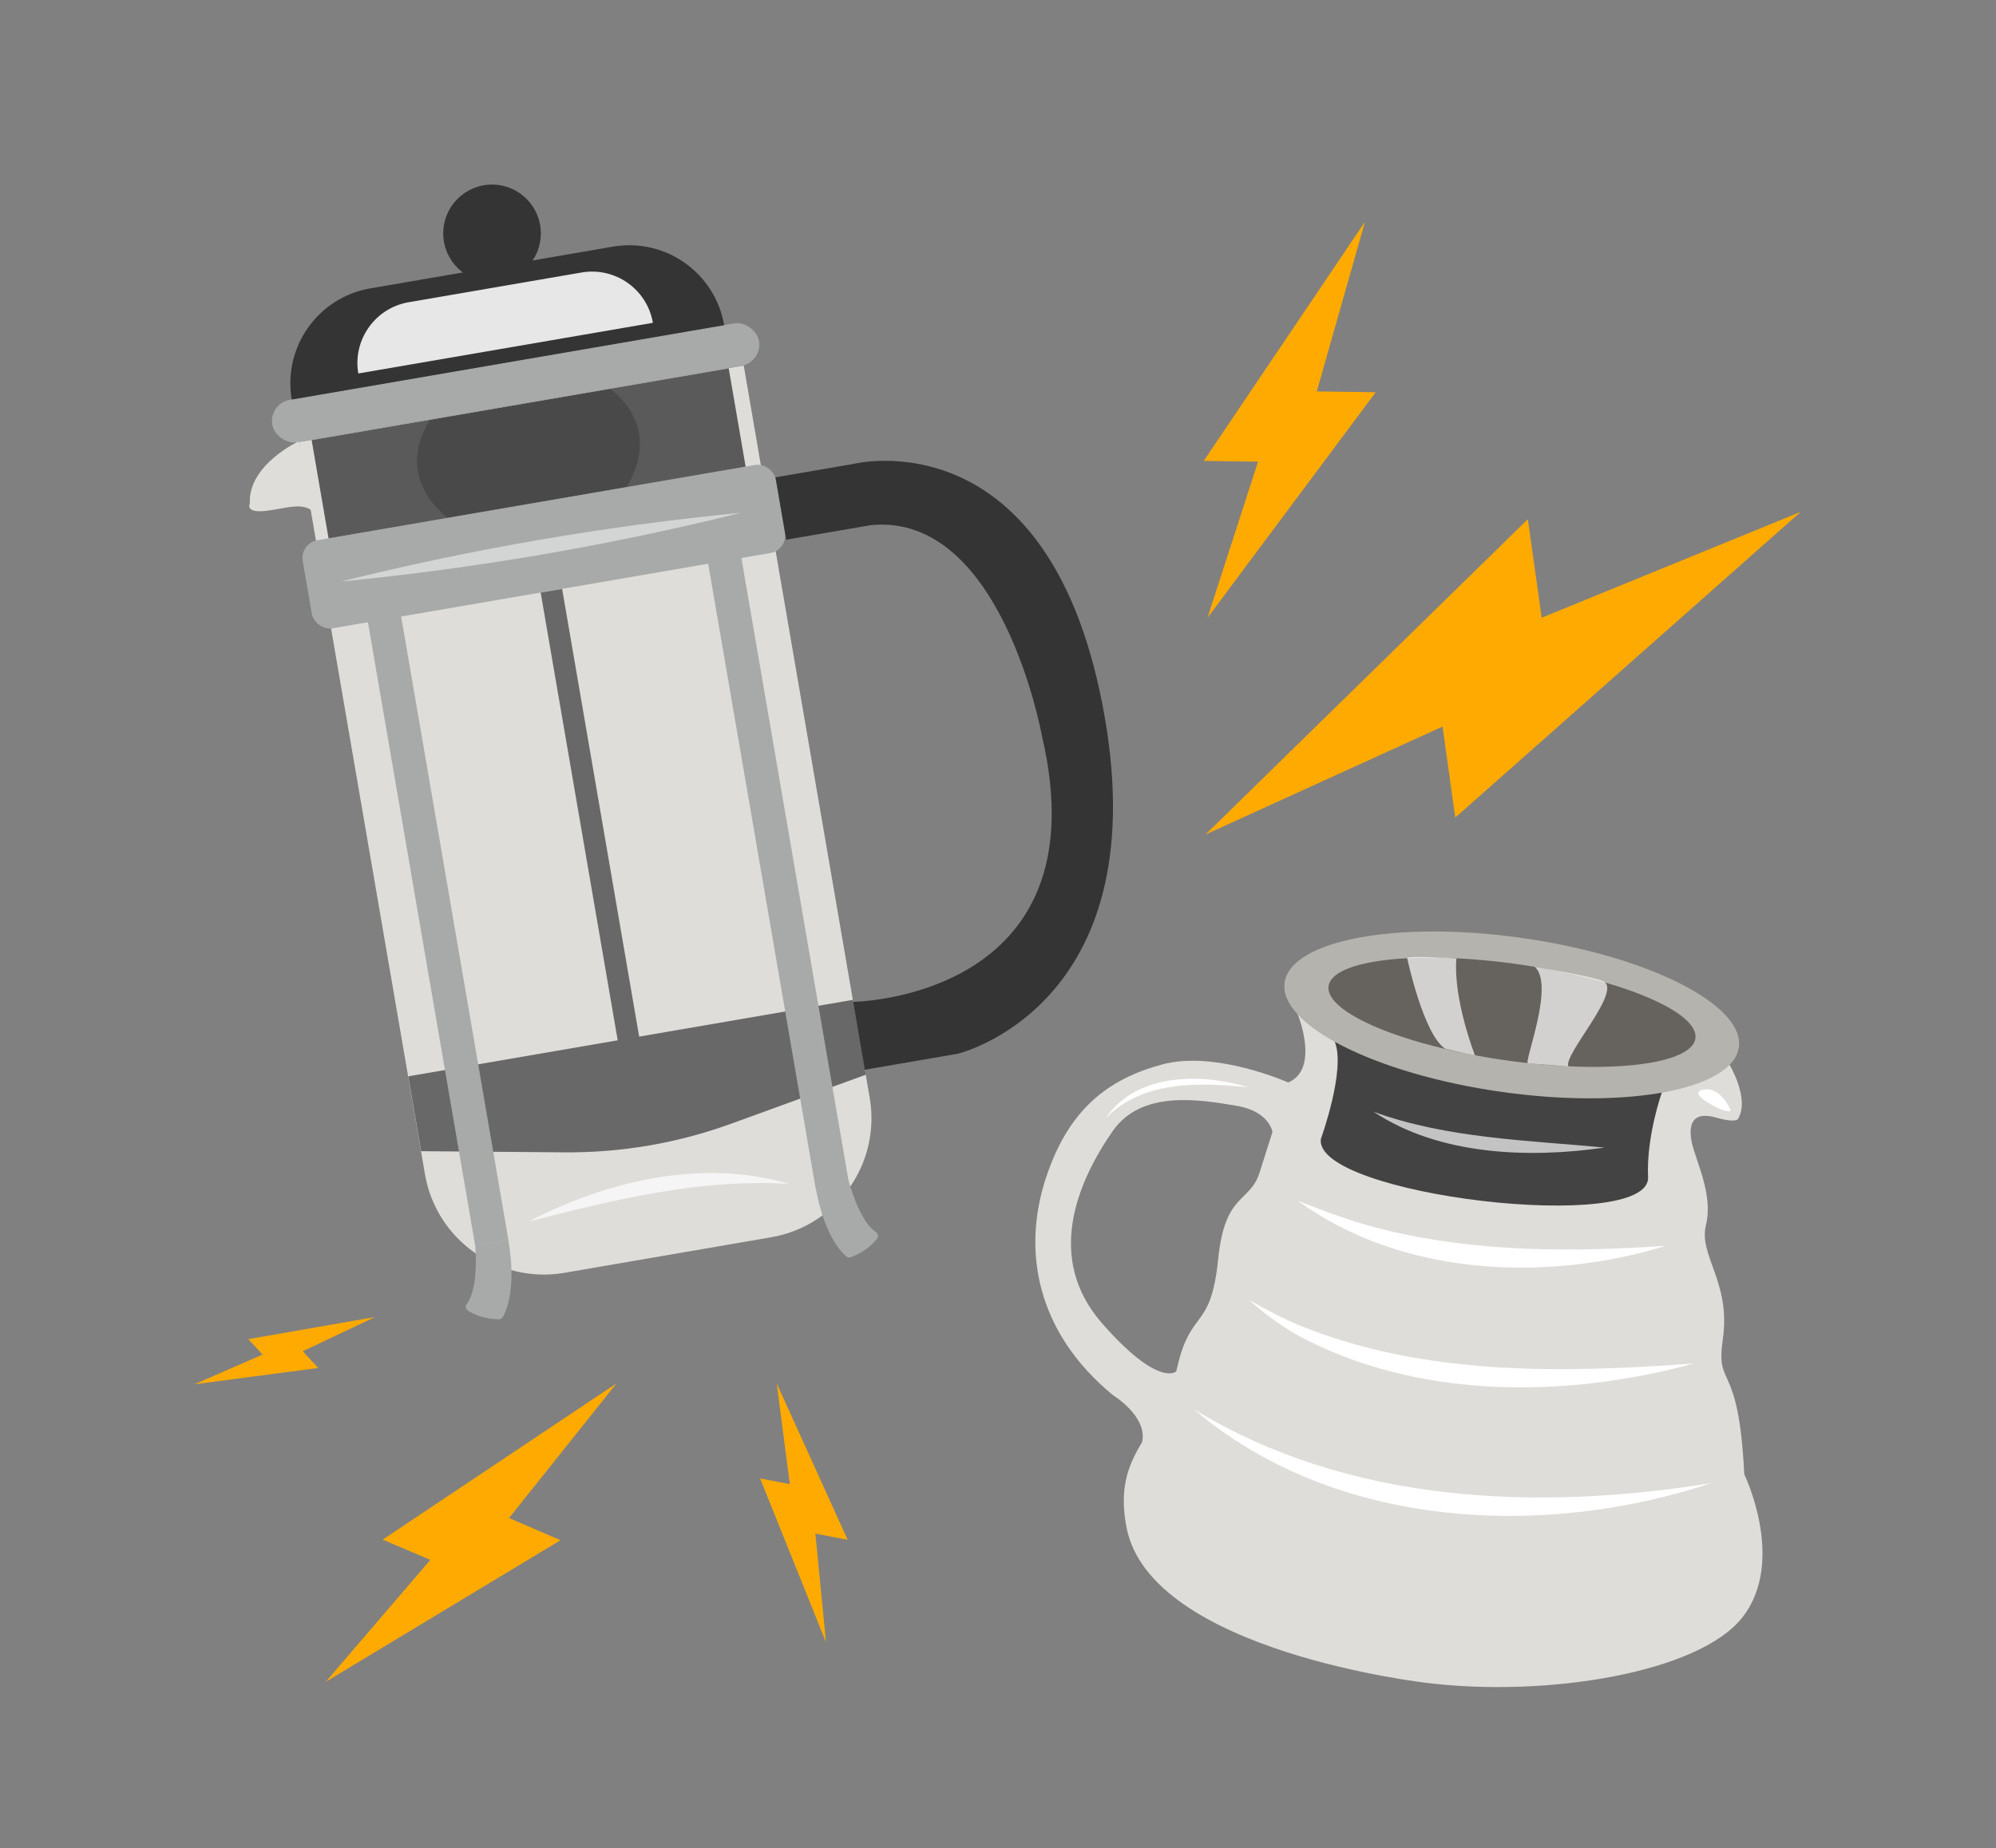 <svg viewBox="0 0 209 193.57" xmlns="http://www.w3.org/2000/svg" data-sanitized-data-name="Layer 1" data-name="Layer 1" id="Layer_1">
  <rect x="0" y="0" width="209" height="193.57" fill="#808080" stroke="none"/>
  <defs>
    <style>
      .cls-1 {
        opacity: .68;
      }

      .cls-2 {
        opacity: .71;
      }

      .cls-2, .cls-3, .cls-4, .cls-5, .cls-6, .cls-7, .cls-8, .cls-9, .cls-10, .cls-11, .cls-12, .cls-13, .cls-14, .cls-15 {
        stroke-width: 0px;
      }

      .cls-2, .cls-10 {
        fill: #fff;
      }

      .cls-3 {
        fill: #66625d;
      }

      .cls-4 {
        fill: #a8aaa9;
      }

      .cls-5 {
        fill: #b4b3ad;
      }

      .cls-6, .cls-13, .cls-14 {
        fill: #f5f5f5;
      }

      .cls-7 {
        fill: #686868;
      }

      .cls-8 {
        fill: #343434;
      }

      .cls-9 {
        fill: #494949;
      }

      .cls-11 {
        fill: #deddd9;
      }

      .cls-12 {
        fill: #ffaa01;
      }

      .cls-13 {
        opacity: .1;
      }

      .cls-14 {
        opacity: .93;
      }

      .cls-15 {
        fill: #434343;
      }

      .cls-16 {
        opacity: .57;
      }
    </style>
  </defs>
  <g>
    <path d="M135.89,106.23s2.35,5.75-1.02,7.14c0,0-2.22,7.06-2.98,9.43-1.04,3.23-3.63,2.06-4.34,9.08-.76,7.53-2.86,5.1-4.28,11.3-1.71,7.49-6.84,8.71-5.32,16.75,2.47,13.05,31.44,16.31,31.44,16.31,12.55,1.55,28.61-1.05,33.12-6.94,4.51-5.89.13-14.91.13-14.91-.59-12.21-3.02-8.76-2.24-14.18.85-5.95-2.56-8.7-1.77-11.92s-1.1-6.76-1.49-8.68.13-3.25,2.5-2.58,2.39.07,2.39.07c1.17-2.1-.93-5.59-.93-5.59" class="cls-11"></path>
    <path d="M133.3,118.85s-.08-2.43-3.9-3.06-9.89-1.68-12.91,2.69c-3.71,5.36-7.05,13.3-1.09,20.11,5.96,6.8,7.77,5.03,7.77,5.03,1.44,2.8-3.58,7.41-3.58,7.41.6-2.7-3.04-4.91-3.04-4.91-8.11-6.67-9.47-15.21-7.08-22.61s6.6-10.51,12.2-12.03,13.21,1.88,13.21,1.88c0,0,2.19,3.73-1.57,5.48Z" class="cls-11"></path>
    <path d="M174.01,114.42s-1.64,4.6-1.44,8.85c.29,6.08-35.11,1.92-34.26-4,0,0,2.64-7.26,1.45-10.18" class="cls-15"></path>
    <path d="M179.19,155.32c-17.69,5.88-39.53,4.77-54.17-7.73,16.17,9.88,35.88,10.68,54.17,7.73h0Z" class="cls-10"></path>
    <path d="M177.34,142.8c-13.46,3.68-29.11,3.77-41.61-3.04-1.75-1.05-3.42-2.22-4.91-3.6,1.76,1,3.53,1.92,5.36,2.69,13.01,5.25,27.37,4.95,41.15,3.95h0Z" class="cls-10"></path>
    <path d="M174.43,130.47c-12.52,3.85-27.68,3.19-38.53-4.71,3.11,1.22,6.15,2.35,9.32,3.09,9.55,2.29,19.44,2.29,29.21,1.62h0Z" class="cls-10"></path>
    <ellipse transform="translate(30.72 247.98) rotate(-81.88)" ry="24.02" rx="8.13" cy="106.28" cx="158.29" class="cls-5"></ellipse>
    <ellipse transform="translate(31 247.77) rotate(-81.88)" ry="19.4" rx="5.07" cy="106.02" cx="158.32" class="cls-3"></ellipse>
    <path d="M130.72,113.87c-5.11-.52-11.1-.74-14.95,3.25,3.16-4.76,10.01-4.77,14.95-3.25h0Z" class="cls-10"></path>
    <g class="cls-1">
      <path d="M168.02,120.18c-7.92,1.15-17.34.82-24.19-3.75,7.64,2.79,16.16,2.99,24.19,3.75h0Z" class="cls-10"></path>
    </g>
    <path d="M181.15,116.12s-1.08-2.48-2.93-1.98,3.61,3.06,2.93,1.98Z" class="cls-10"></path>
    <path d="M168.1,102.91c1.29,1.43-4.37,7.53-3.88,8.77,0,0-3.77-.28-4.23-.34s2.85-8.24.71-10.09c0,0,6.92,1.12,7.4,1.65Z" class="cls-2"></path>
    <path d="M154.44,110.52s-2.3-5.88-1.94-10.15c0,0-4.62-.3-5.16-.05,0,0,1.71,8.05,3.99,9.51,0,0,2.13.51,3.11.69Z" class="cls-2"></path>
  </g>
  <g>
    <path transform="translate(-13.82 11.81) rotate(-9.76)" d="M38.63,41.63h47.25v77.82c0,6.98-5.66,12.64-12.64,12.64h-21.97c-6.98,0-12.64-5.66-12.64-12.64V41.63h0Z" class="cls-11"></path>
    <rect transform="translate(-6.02 9.73) rotate(-9.76)" ry="2.26" rx="2.26" height="4.51" width="51.71" y="37.84" x="28.14" class="cls-4"></rect>
    <path transform="translate(-4.83 9.35) rotate(-9.76)" d="M39.44,27.94h25.78c5.57,0,10.08,4.52,10.08,10.08H29.36c0-5.57,4.52-10.08,10.08-10.08Z" class="cls-8"></path>
    <path transform="translate(-4.88 9.36) rotate(-9.76)" d="M43.19,30.05h18.39c3.56,0,6.46,2.89,6.46,6.46h-31.3c0-3.56,2.89-6.46,6.46-6.46Z" class="cls-14"></path>
    <circle r="5.11" cy="24.44" cx="51.52" class="cls-8"></circle>
    <rect transform="translate(-8.88 10.48) rotate(-9.76)" ry="1.87" rx="1.87" height="9.36" width="50.27" y="52.57" x="31.81" class="cls-4"></rect>
    <path d="M31.27,46.22s-5.32,2.46-5.11,6.51c0,0-.59,1.08,1.88.75s4.46-1.25,5.47,1.2" class="cls-11"></path>
    <path d="M90.66,112.55l-14.07,5.12c-5.64,2.05-11.52,3.06-17.51,3.01l-14.98-.12-1.35-7.84,46.56-8.01,1.35,7.84Z" class="cls-7"></path>
    <rect transform="translate(-13.86 11.78) rotate(-9.76)" height="51.14" width="2.28" y="61.5" x="60.93" class="cls-7"></rect>
    <rect transform="translate(-15.86 9.19) rotate(-9.76)" height="66.31" width="3.53" y="64.34" x="44.11" class="cls-4"></rect>
    <path d="M81.2,49.99l8.19-1.41s20.83-5.24,26.31,26.66c5.2,30.2-15.4,35.11-15.4,35.11l-9.75,1.68-1.22-7.11s26.26-.31,19.76-27.9c0,0-4.22-23.4-17.92-22.02l-8.85,1.52" class="cls-8"></path>
    <rect transform="translate(-7.25 10.07) rotate(-9.76)" height="10.44" width="44.31" y="42.26" x="33.2" class="cls-9"></rect>
    <path d="M49.76,130.47s.42,4.36-.87,6.07c-.18.24-.14.57.11.72.57.36,1.64.86,3.21.91.18,0,.35-.09.44-.24.41-.72,1.43-3.11.58-8.07l-3.48.6Z" class="cls-4"></path>
    <rect transform="translate(177.32 167.6) rotate(170.24)" height="66.31" width="3.53" y="58.22" x="79.74" class="cls-4"></rect>
    <path d="M88.84,123.57s1.06,4.25,2.85,5.44c.25.16.32.49.14.72-.42.53-1.26,1.36-2.72,1.93-.17.06-.36.03-.5-.08-.63-.54-2.39-2.45-3.24-7.41l3.48-.6Z" class="cls-4"></path>
    <path d="M55.34,127.93c8.18-4.26,18.2-6.63,27.24-3.95-9.32-.55-18.25,1.65-27.24,3.95h0Z" class="cls-6"></path>
    <g class="cls-16">
      <path d="M35.71,60.9c13.78-3.42,27.75-5.83,41.89-7.2-13.78,3.42-27.75,5.82-41.89,7.2h0Z" class="cls-6"></path>
    </g>
    <path d="M45.08,43.95s-4.15,5.34,1.77,10.29l-12.45,2.14-1.77-10.29,12.45-2.14Z" class="cls-13"></path>
    <path d="M63.85,40.72s5.69,3.65,1.77,10.29l12.45-2.14-1.77-10.29-12.45,2.14Z" class="cls-13"></path>
  </g>
  <polygon points="126.22 87.4 151.05 76.09 152.38 85.62 188.56 53.6 161.43 64.69 159.98 54.37 126.22 87.4" class="cls-12"></polygon>
  <polygon points="126.43 64.71 131.73 48.35 126.04 48.27 142.93 23.22 137.88 40.99 144.05 41.08 126.43 64.71" class="cls-12"></polygon>
  <polygon points="81.33 144.88 82.7 155.43 79.59 154.83 86.49 171.99 85.38 160.61 88.76 161.26 81.33 144.88" class="cls-12"></polygon>
  <polygon points="34.11 176.13 45.06 163.36 40.07 161.24 64.56 144.87 53.3 158.98 58.69 161.3 34.11 176.13" class="cls-12"></polygon>
  <polygon points="20.36 144.97 27.49 141.86 26 140.24 39.26 137.93 31.7 141.51 33.32 143.26 20.36 144.97" class="cls-12"></polygon>
</svg>